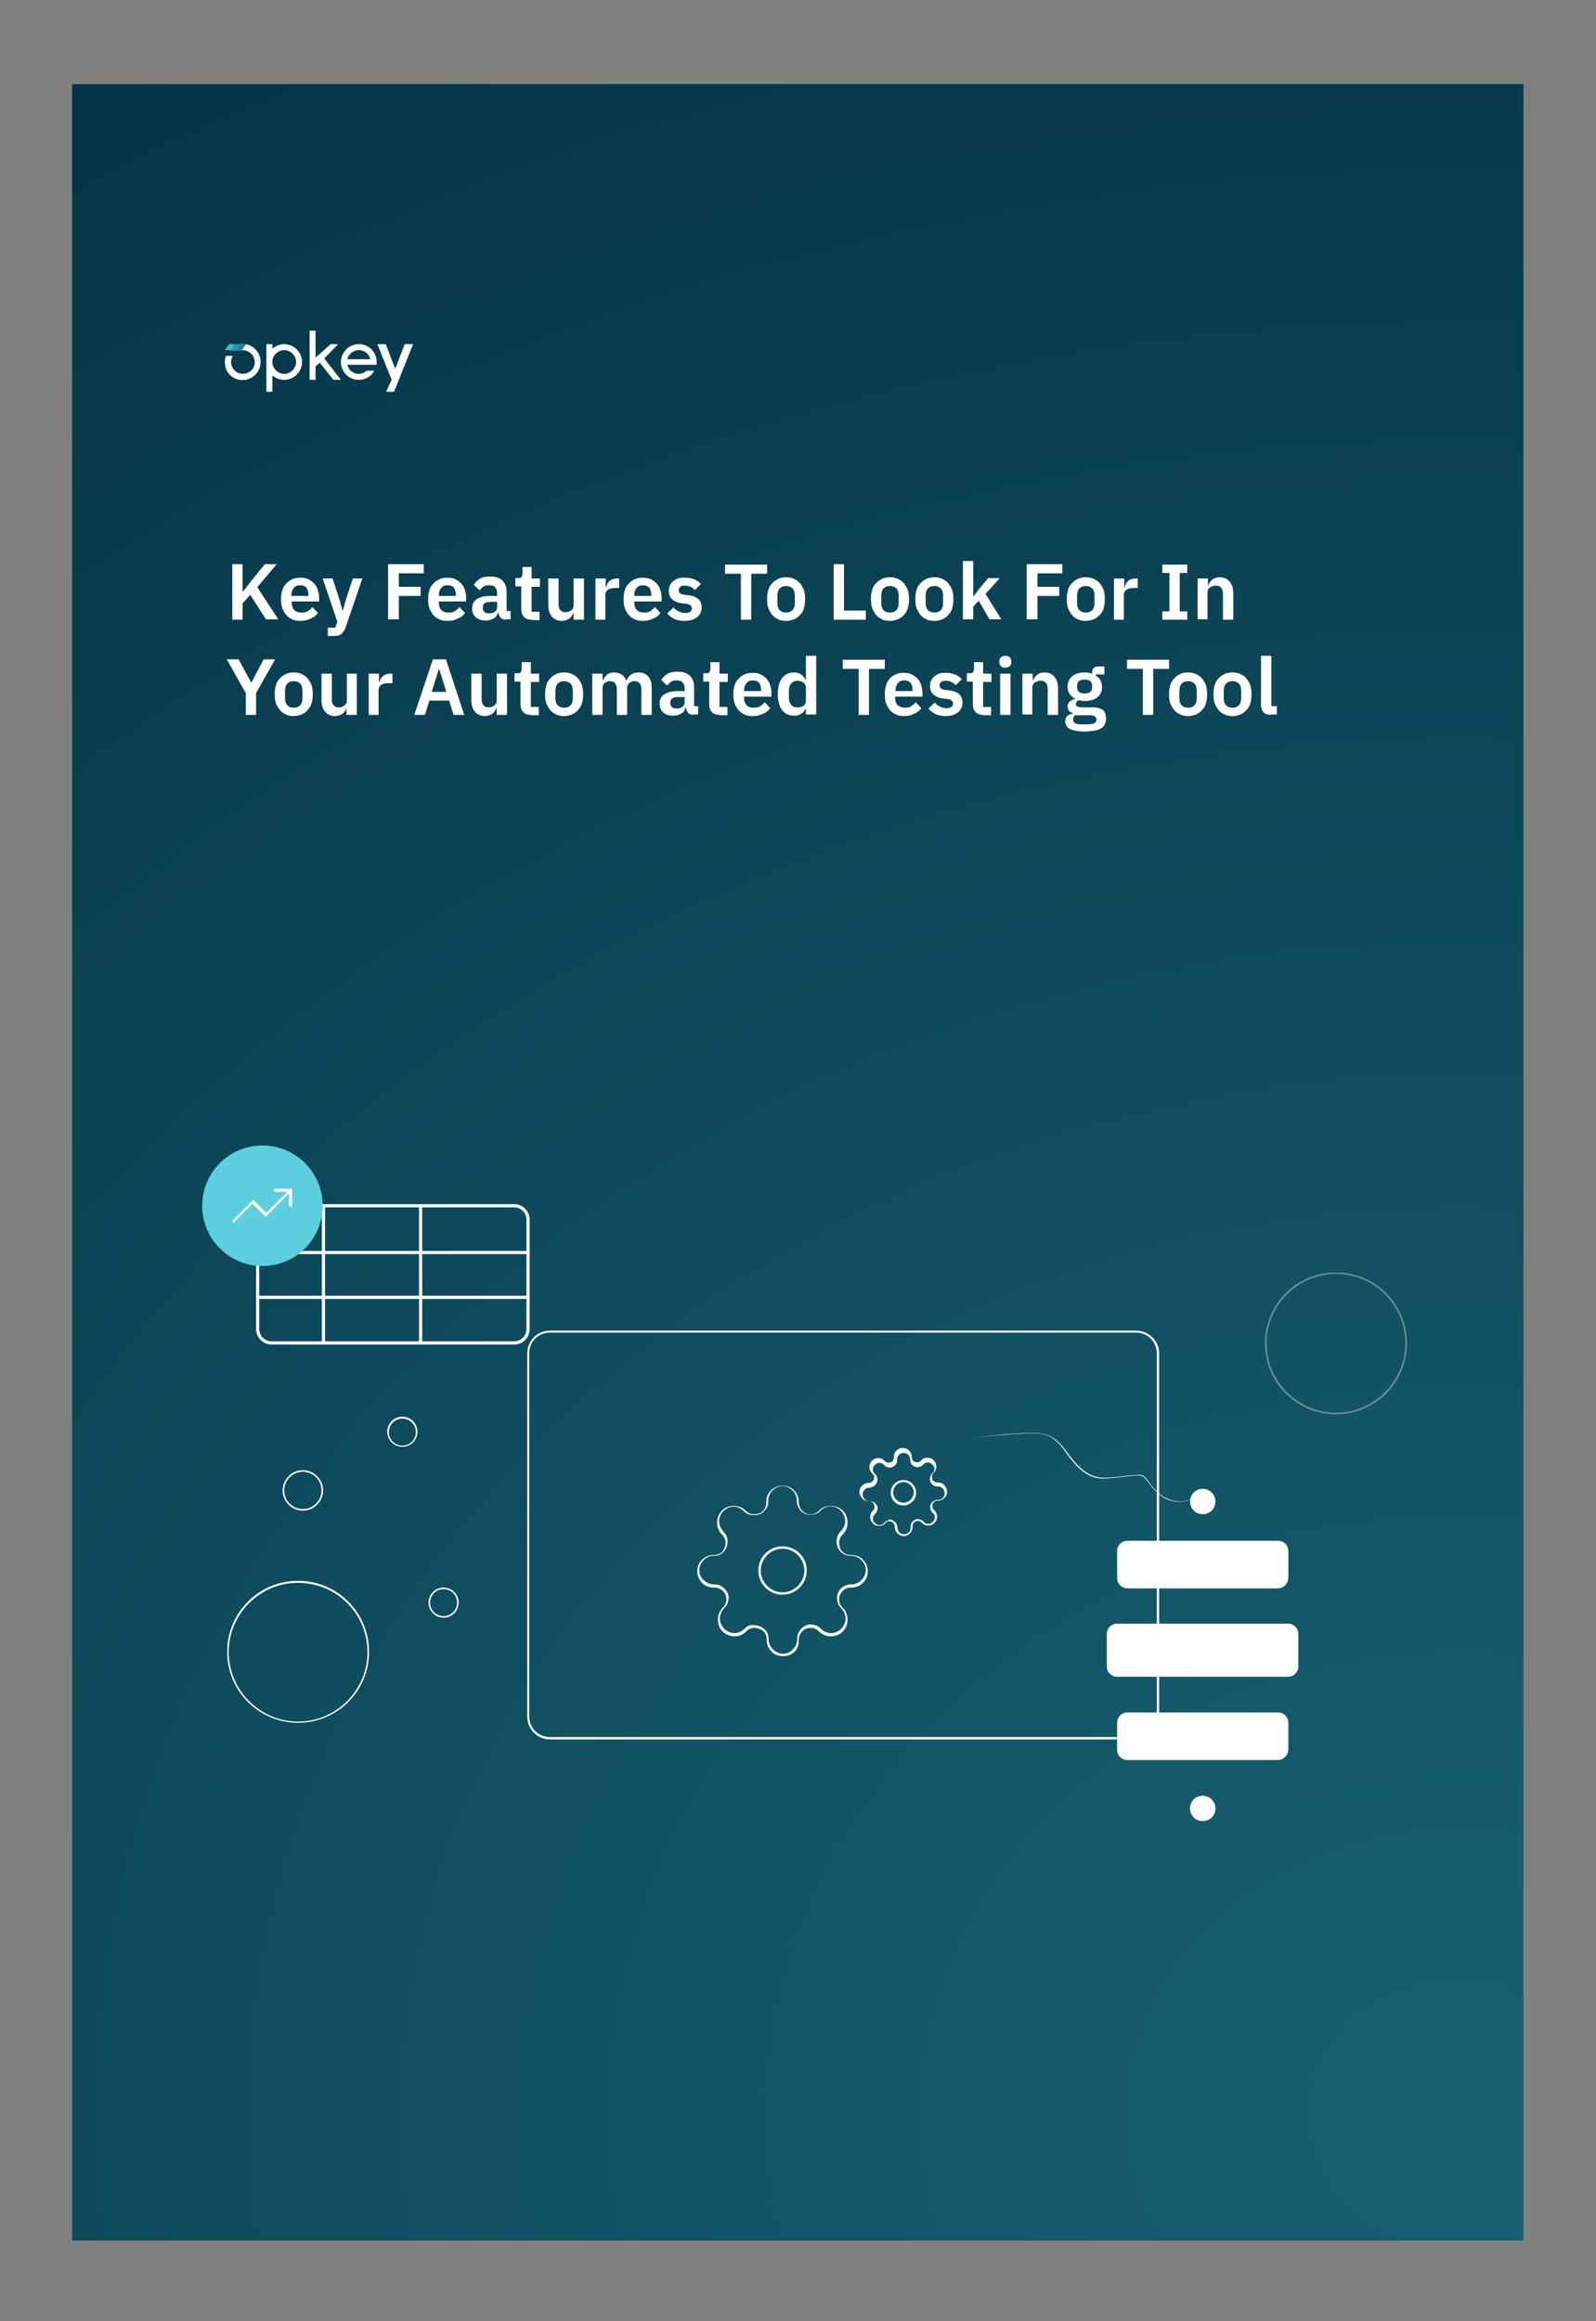 <?xml version="1.0" encoding="utf-8"?>
<!-- Generator: Adobe Illustrator 25.4.1, SVG Export Plug-In . SVG Version: 6.00 Build 0)  -->
<svg version="1.1" id="Layer_1" xmlns="http://www.w3.org/2000/svg" xmlns:xlink="http://www.w3.org/1999/xlink" x="0px" y="0px"
	 viewBox="0 0 402.6 585.4" style="enable-background:new 0 0 402.6 585.4;" xml:space="preserve">
<rect x="0" y="0" width="402.6" height="585.4" fill="#808080" stroke="none"/>
<style type="text/css">
	.st0{clip-path:url(#SVGID_00000102539818416486595500000001332835389943594399_);}
	.st1{fill:url(#SVGID_00000067927973378821872520000010691486716654658458_);}
	.st2{clip-path:url(#SVGID_00000049910627557530093340000004176839758152938901_);}
	.st3{fill-rule:evenodd;clip-rule:evenodd;fill:#FFFFFF;}
	.st4{fill:#FFFFFF;}
	.st5{clip-path:url(#SVGID_00000122684474514598649560000006692843284201622400_);fill:#1C7C90;}
	.st6{fill:#1C7C90;}
	.st7{fill:#2999B3;}
	.st8{fill:#44BAD4;}
	.st9{clip-path:url(#SVGID_00000167383413971180951350000014650802298342484115_);fill:none;}
	.st10{fill:#5DCEDE;}
	.st11{opacity:0.36;}
	.st12{clip-path:url(#SVGID_00000128444457866504831150000001491060826255665823_);}
</style>
<g>
	<g>
		<defs>
			<rect id="SVGID_1_" x="18.2" y="20.2" width="366.1" height="544.9"/>
		</defs>
		<clipPath id="SVGID_00000100359715659750502270000006117474086246364605_">
			<use xlink:href="#SVGID_1_"  style="overflow:visible;"/>
		</clipPath>
		<g style="clip-path:url(#SVGID_00000100359715659750502270000006117474086246364605_);">
			<g>
				
					<radialGradient id="SVGID_00000021109009991678709080000002332679201876268189_" cx="-359.356" cy="956.515" r="705.601" gradientTransform="matrix(0 0.857 1 0 -587.94 841.328)" gradientUnits="userSpaceOnUse">
					<stop  offset="0" style="stop-color:#176172"/>
					<stop  offset="0.998" style="stop-color:#053345"/>
				</radialGradient>
				<path style="fill:url(#SVGID_00000021109009991678709080000002332679201876268189_);" d="M13.6,565.2v-544h373.6
					c1,0,1.8,0.8,1.8,1.8v540.4c0,1-0.8,1.8-1.8,1.8H13.6z"/>
			</g>
		</g>
	</g>
	<g>
		<defs>
			<rect id="SVGID_00000093891895398749044780000013272010990498257584_" x="18.2" y="20.2" width="366.1" height="544.9"/>
		</defs>
		<clipPath id="SVGID_00000146497542934862071690000018427800921471942335_">
			<use xlink:href="#SVGID_00000093891895398749044780000013272010990498257584_"  style="overflow:visible;"/>
		</clipPath>
	</g>
	<g>
		<defs>
			<rect id="SVGID_00000052795251099525166180000002020023587896825234_" x="18.2" y="20.2" width="366.1" height="544.9"/>
		</defs>
		<clipPath id="SVGID_00000137835670141426889990000012533723256251583156_">
			<use xlink:href="#SVGID_00000052795251099525166180000002020023587896825234_"  style="overflow:visible;"/>
		</clipPath>
		<g style="clip-path:url(#SVGID_00000137835670141426889990000012533723256251583156_);">
			<path class="st3" d="M60.6,95.8c2.9,0.4,5.4-2.1,5.1-5.1c-0.3-2-1.9-3.7-4-3.9c-1.5-0.2-2.9,0.4-3.8,1.5h3.3c1.6,0,3,1.2,3.1,2.9
				c0.1,1.8-1.5,3.3-3.4,3.1c-1.3-0.2-2.4-1.2-2.6-2.5c-0.1-0.7,0-1.4,0.4-2H57c-0.2,0.6-0.3,1.3-0.2,2
				C56.9,93.9,58.5,95.5,60.6,95.8z"/>
			<path class="st4" d="M67.2,98.8h1.5v-4.1c1,0.8,2,1.1,3,1.1c2.6,0,4.5-2.2,4.5-4.5s-1.9-4.5-4.5-4.5c-1.3,0-2.3,0.6-3,1.1v-1.1
				h-1.5V98.8L67.2,98.8z M71.7,94.3c-1.5,0-3-1.3-3-3s1.5-3,3-3s3,1.3,3,3S73.2,94.3,71.7,94.3z"/>
			<path class="st4" d="M84.1,95.8H86l-4.2-5.4l3.5-3.6h-1.9l-3.8,3.4v-6.8h-1.5v12.4h1.5v-3.4l1.1-0.9L84.1,95.8z"/>
			<path class="st4" d="M95,90.9c-0.2-2.2-2-4.1-4.5-4.1c-2.6,0-4.5,2.2-4.5,4.5c0,2.4,1.9,4.5,4.5,4.5c1.7,0,3.2-0.9,3.9-2.3h-1.9
				c-0.5,0.4-1.1,0.8-2,0.8c-1.5,0-2.6-1.1-2.9-2.3H95C95,91.9,95,91.4,95,90.9z M87.6,90.6c0.3-1.3,1.6-2.3,2.9-2.3
				c1.4,0,2.6,0.9,2.9,2.3H87.6z"/>
			<path class="st4" d="M104.2,86.8h-2.1l0,0L99.7,93l-2.4-6.2h-2.1l3.6,9l-1.4,3h2L104.2,86.8"/>
			<g>
				<g>
					<g>
						<path id="SVGID_00000123440312468273532710000017544369003836091544_" class="st4" d="M60.6,95.8c2.9,0.4,5.4-2.1,5.1-5.1
							c-0.3-2-1.9-3.7-4-3.9c-1.5-0.2-2.9,0.4-3.8,1.5h3.3c1.6,0,3,1.2,3.1,2.9c0.1,1.8-1.5,3.3-3.4,3.1c-1.3-0.2-2.4-1.2-2.6-2.5
							c-0.1-0.7,0-1.4,0.4-2H57c-0.2,0.6-0.3,1.3-0.2,2C56.9,93.9,58.5,95.5,60.6,95.8z"/>
					</g>
					<g>
						<defs>
							<path id="SVGID_00000149347597069716487870000004854886368650518205_" d="M60.6,95.8c2.9,0.4,5.4-2.1,5.1-5.1
								c-0.3-2-1.9-3.7-4-3.9c-1.5-0.2-2.9,0.4-3.8,1.5h3.3c1.6,0,3,1.2,3.1,2.9c0.1,1.8-1.5,3.3-3.4,3.1c-1.3-0.2-2.4-1.2-2.6-2.5
								c-0.1-0.7,0-1.4,0.4-2H57c-0.2,0.6-0.3,1.3-0.2,2C56.9,93.9,58.5,95.5,60.6,95.8z"/>
						</defs>
						<clipPath id="SVGID_00000131355871481371662290000017433337443671231369_">
							<use xlink:href="#SVGID_00000149347597069716487870000004854886368650518205_"  style="overflow:visible;"/>
						</clipPath>
						<path style="clip-path:url(#SVGID_00000131355871481371662290000017433337443671231369_);fill:#1C7C90;" d="M60.6,86.8h1.5
							L61,88.3h-1.5L60.6,86.8z"/>
					</g>
				</g>
			</g>
			<path class="st6" d="M59.5,86.8H61l-1.1,1.5h-1.5L59.5,86.8z"/>
			<path class="st7" d="M59.2,86.8h1.5l-1.1,1.5H58L59.2,86.8z"/>
			<path class="st8" d="M57.8,86.8h1.4l-1.1,1.5h-1.4L57.8,86.8z"/>
		</g>
	</g>
	<g>
		<defs>
			<rect id="SVGID_00000057850159222075757180000006022138741728522122_" x="18.2" y="20.2" width="366.1" height="544.9"/>
		</defs>
		<clipPath id="SVGID_00000065762126938240544110000014768888340788809643_">
			<use xlink:href="#SVGID_00000057850159222075757180000006022138741728522122_"  style="overflow:visible;"/>
		</clipPath>
		
			<rect x="18" y="21.2" style="clip-path:url(#SVGID_00000065762126938240544110000014768888340788809643_);fill:none;" width="365.7" height="544"/>
	</g>
</g>
<g>
	<path class="st4" d="M63.1,150l-1.9,2.2v4.1h-2.6v-14h2.6v6.9h0.1l2-2.6l3.5-4.3h3l-4.9,5.8l5.3,8.1h-3.1L63.1,150z"/>
	<path class="st4" d="M75.8,156.6c-0.8,0-1.5-0.1-2.1-0.4c-0.6-0.3-1.1-0.6-1.5-1.1c-0.4-0.5-0.7-1-1-1.7c-0.2-0.7-0.3-1.4-0.3-2.3
		c0-0.8,0.1-1.6,0.3-2.2c0.2-0.7,0.5-1.2,1-1.7c0.4-0.5,0.9-0.8,1.5-1.1c0.6-0.3,1.3-0.4,2-0.4c0.8,0,1.5,0.1,2.1,0.4
		c0.6,0.3,1.1,0.7,1.5,1.1c0.4,0.5,0.7,1,0.9,1.7c0.2,0.6,0.3,1.3,0.3,2v0.8h-6.9v0.3c0,0.8,0.2,1.4,0.6,1.8
		c0.4,0.5,1.1,0.7,1.9,0.7c0.6,0,1.2-0.1,1.6-0.4s0.8-0.6,1.1-1l1.4,1.5c-0.4,0.6-1,1.1-1.8,1.4C77.6,156.4,76.7,156.6,75.8,156.6z
		 M75.7,147.6c-0.7,0-1.2,0.2-1.6,0.7c-0.4,0.5-0.6,1-0.6,1.8v0.2h4.3V150c0-0.7-0.2-1.3-0.5-1.8C76.9,147.8,76.4,147.6,75.7,147.6z
		"/>
	<path class="st4" d="M89,145.9h2.4l-4.2,12.3c-0.1,0.4-0.3,0.7-0.5,1c-0.2,0.3-0.4,0.5-0.6,0.7c-0.2,0.2-0.5,0.3-0.8,0.4
		c-0.3,0.1-0.7,0.1-1.1,0.1h-1.5v-2.1h1.9l0.5-1.5l-3.7-10.9h2.5l1.8,5.5l0.7,2.6h0.1l0.7-2.6L89,145.9z"/>
	<path class="st4" d="M97.9,156.3v-14h9v2.3h-6.3v3.4h5.5v2.3h-5.5v5.9H97.9z"/>
	<path class="st4" d="M112.9,156.6c-0.8,0-1.5-0.1-2.1-0.4c-0.6-0.3-1.1-0.6-1.5-1.1c-0.4-0.5-0.7-1-1-1.7c-0.2-0.7-0.3-1.4-0.3-2.3
		c0-0.8,0.1-1.6,0.3-2.2c0.2-0.7,0.5-1.2,1-1.7c0.4-0.5,0.9-0.8,1.5-1.1c0.6-0.3,1.3-0.4,2-0.4c0.8,0,1.5,0.1,2.1,0.4
		c0.6,0.3,1.1,0.7,1.5,1.1c0.4,0.5,0.7,1,0.9,1.7c0.2,0.6,0.3,1.3,0.3,2v0.8h-6.9v0.3c0,0.8,0.2,1.4,0.6,1.8
		c0.4,0.5,1.1,0.7,1.9,0.7c0.6,0,1.2-0.1,1.6-0.4s0.8-0.6,1.1-1l1.4,1.5c-0.4,0.6-1,1.1-1.8,1.4
		C114.8,156.4,113.9,156.6,112.9,156.6z M112.9,147.6c-0.7,0-1.2,0.2-1.6,0.7c-0.4,0.5-0.6,1-0.6,1.8v0.2h4.3V150
		c0-0.7-0.2-1.3-0.5-1.8C114.1,147.8,113.6,147.6,112.9,147.6z"/>
	<path class="st4" d="M127.6,156.3c-0.6,0-1-0.2-1.3-0.5c-0.3-0.3-0.5-0.8-0.6-1.3h-0.1c-0.2,0.7-0.5,1.2-1.1,1.5
		c-0.5,0.3-1.2,0.5-2,0.5c-1.1,0-1.9-0.3-2.5-0.8c-0.6-0.6-0.9-1.3-0.9-2.2c0-1.1,0.4-1.9,1.2-2.4s1.9-0.8,3.3-0.8h1.8v-0.8
		c0-0.6-0.2-1-0.5-1.4c-0.3-0.3-0.8-0.5-1.5-0.5c-0.6,0-1.1,0.1-1.5,0.4c-0.4,0.3-0.7,0.6-0.9,0.9l-1.5-1.4c0.4-0.6,0.9-1.1,1.5-1.5
		c0.6-0.4,1.5-0.6,2.5-0.6c1.4,0,2.5,0.3,3.2,1s1.1,1.6,1.1,2.8v4.9h1v2.1H127.6z M123.3,154.7c0.6,0,1.1-0.1,1.5-0.4
		s0.6-0.6,0.6-1.1v-1.4h-1.6c-1.3,0-2,0.4-2,1.3v0.3c0,0.4,0.1,0.7,0.4,0.9C122.4,154.6,122.8,154.7,123.3,154.7z"/>
	<path class="st4" d="M134.2,156.3c-0.9,0-1.6-0.2-2-0.7c-0.5-0.5-0.7-1.1-0.7-2v-5.7H130v-2.1h0.8c0.4,0,0.7-0.1,0.8-0.3
		c0.1-0.2,0.2-0.5,0.2-0.8V143h2.3v2.9h2.1v2.1h-2.1v6.3h2v2.1H134.2z"/>
	<path class="st4" d="M144.7,154.6h-0.1c-0.1,0.3-0.2,0.5-0.4,0.8c-0.2,0.2-0.3,0.4-0.6,0.6s-0.5,0.3-0.8,0.4
		c-0.3,0.1-0.7,0.2-1.1,0.2c-1.1,0-1.9-0.4-2.5-1.1c-0.6-0.7-0.9-1.7-0.9-3v-6.6h2.6v6.3c0,0.7,0.1,1.3,0.4,1.6
		c0.3,0.4,0.7,0.6,1.3,0.6c0.3,0,0.5,0,0.8-0.1c0.2-0.1,0.5-0.2,0.6-0.3c0.2-0.1,0.3-0.3,0.5-0.5c0.1-0.2,0.2-0.4,0.2-0.7v-6.9h2.6
		v10.4h-2.6V154.6z"/>
	<path class="st4" d="M150.2,156.3v-10.4h2.6v2.2h0.1c0.1-0.3,0.2-0.6,0.3-0.8c0.1-0.3,0.3-0.5,0.5-0.7c0.2-0.2,0.5-0.4,0.8-0.5
		c0.3-0.1,0.7-0.2,1.1-0.2h0.6v2.4h-0.8c-0.9,0-1.5,0.1-2,0.4c-0.4,0.3-0.7,0.7-0.7,1.2v6.4H150.2z"/>
	<path class="st4" d="M162.2,156.6c-0.8,0-1.5-0.1-2.1-0.4c-0.6-0.3-1.1-0.6-1.5-1.1c-0.4-0.5-0.7-1-1-1.7c-0.2-0.7-0.3-1.4-0.3-2.3
		c0-0.8,0.1-1.6,0.3-2.2c0.2-0.7,0.5-1.2,1-1.7c0.4-0.5,0.9-0.8,1.5-1.1c0.6-0.3,1.3-0.4,2-0.4c0.8,0,1.5,0.1,2.1,0.4
		c0.6,0.3,1.1,0.7,1.5,1.1c0.4,0.5,0.7,1,0.9,1.7c0.2,0.6,0.3,1.3,0.3,2v0.8h-6.9v0.3c0,0.8,0.2,1.4,0.6,1.8
		c0.4,0.5,1.1,0.7,1.9,0.7c0.6,0,1.2-0.1,1.6-0.4s0.8-0.6,1.1-1l1.4,1.5c-0.4,0.6-1,1.1-1.8,1.4C164,156.4,163.2,156.6,162.2,156.6z
		 M162.2,147.6c-0.7,0-1.2,0.2-1.6,0.7c-0.4,0.5-0.6,1-0.6,1.8v0.2h4.3V150c0-0.7-0.2-1.3-0.5-1.8
		C163.3,147.8,162.8,147.6,162.2,147.6z"/>
	<path class="st4" d="M172.6,156.6c-1,0-1.8-0.2-2.5-0.5c-0.7-0.3-1.3-0.8-1.8-1.4l1.6-1.5c0.4,0.4,0.8,0.8,1.3,1
		c0.5,0.3,1,0.4,1.6,0.4c0.6,0,1.1-0.1,1.3-0.3c0.3-0.2,0.4-0.5,0.4-0.9c0-0.3-0.1-0.5-0.3-0.7c-0.2-0.2-0.5-0.3-1-0.4l-1-0.1
		c-1.1-0.1-2-0.5-2.6-1c-0.6-0.5-0.9-1.2-0.9-2.2c0-0.5,0.1-1,0.3-1.4c0.2-0.4,0.5-0.8,0.8-1c0.3-0.3,0.8-0.5,1.2-0.7
		c0.5-0.2,1-0.2,1.6-0.2c0.5,0,1,0,1.4,0.1c0.4,0.1,0.8,0.2,1.1,0.3c0.3,0.1,0.6,0.3,0.9,0.5c0.3,0.2,0.5,0.4,0.8,0.7l-1.5,1.5
		c-0.3-0.3-0.7-0.6-1.1-0.8s-0.9-0.3-1.4-0.3c-0.6,0-1,0.1-1.2,0.3c-0.2,0.2-0.4,0.5-0.4,0.8c0,0.3,0.1,0.6,0.3,0.8
		c0.2,0.2,0.6,0.3,1,0.4l1.1,0.1c2.3,0.3,3.4,1.3,3.4,3.1c0,0.5-0.1,1-0.3,1.4c-0.2,0.4-0.5,0.8-0.9,1.1c-0.4,0.3-0.8,0.5-1.4,0.7
		C173.8,156.5,173.2,156.6,172.6,156.6z"/>
	<path class="st4" d="M189.5,144.7v11.6h-2.6v-11.6h-4v-2.3h10.6v2.3H189.5z"/>
	<path class="st4" d="M198.3,156.6c-0.7,0-1.4-0.1-2-0.4c-0.6-0.3-1.1-0.6-1.5-1.1c-0.4-0.5-0.7-1.1-1-1.7c-0.2-0.7-0.3-1.4-0.3-2.3
		c0-0.8,0.1-1.6,0.3-2.3c0.2-0.7,0.5-1.2,1-1.7c0.4-0.5,0.9-0.8,1.5-1.1s1.3-0.4,2-0.4c0.7,0,1.4,0.1,2,0.4s1.1,0.6,1.5,1.1
		c0.4,0.5,0.7,1,1,1.7c0.2,0.7,0.3,1.4,0.3,2.3c0,0.8-0.1,1.6-0.3,2.3c-0.2,0.7-0.5,1.2-1,1.7c-0.4,0.5-0.9,0.8-1.5,1.1
		C199.7,156.4,199,156.6,198.3,156.6z M198.3,154.5c0.7,0,1.2-0.2,1.6-0.6c0.4-0.4,0.6-1,0.6-1.8v-1.9c0-0.8-0.2-1.4-0.6-1.8
		c-0.4-0.4-0.9-0.6-1.6-0.6c-0.7,0-1.2,0.2-1.6,0.6c-0.4,0.4-0.6,1-0.6,1.8v1.9c0,0.8,0.2,1.4,0.6,1.8
		C197.1,154.3,197.6,154.5,198.3,154.5z"/>
	<path class="st4" d="M210.3,156.3v-14h2.6V154h5.5v2.3H210.3z"/>
	<path class="st4" d="M224.5,156.6c-0.7,0-1.4-0.1-2-0.4c-0.6-0.3-1.1-0.6-1.5-1.1c-0.4-0.5-0.7-1.1-1-1.7c-0.2-0.7-0.3-1.4-0.3-2.3
		c0-0.8,0.1-1.6,0.3-2.3c0.2-0.7,0.5-1.2,1-1.7c0.4-0.5,0.9-0.8,1.5-1.1c0.6-0.3,1.3-0.4,2-0.4c0.7,0,1.4,0.1,2,0.4
		c0.6,0.3,1.1,0.6,1.5,1.1c0.4,0.5,0.7,1,1,1.7c0.2,0.7,0.3,1.4,0.3,2.3c0,0.8-0.1,1.6-0.3,2.3c-0.2,0.7-0.5,1.2-1,1.7
		c-0.4,0.5-0.9,0.8-1.5,1.1C225.9,156.4,225.2,156.6,224.5,156.6z M224.5,154.5c0.7,0,1.2-0.2,1.6-0.6c0.4-0.4,0.6-1,0.6-1.8v-1.9
		c0-0.8-0.2-1.4-0.6-1.8c-0.4-0.4-0.9-0.6-1.6-0.6c-0.7,0-1.2,0.2-1.6,0.6c-0.4,0.4-0.6,1-0.6,1.8v1.9c0,0.8,0.2,1.4,0.6,1.8
		C223.3,154.3,223.8,154.5,224.5,154.5z"/>
	<path class="st4" d="M235.7,156.6c-0.7,0-1.4-0.1-2-0.4c-0.6-0.3-1.1-0.6-1.5-1.1c-0.4-0.5-0.7-1.1-1-1.7c-0.2-0.7-0.3-1.4-0.3-2.3
		c0-0.8,0.1-1.6,0.3-2.3c0.2-0.7,0.5-1.2,1-1.7c0.4-0.5,0.9-0.8,1.5-1.1c0.6-0.3,1.3-0.4,2-0.4c0.7,0,1.4,0.1,2,0.4
		c0.6,0.3,1.1,0.6,1.5,1.1c0.4,0.5,0.7,1,1,1.7c0.2,0.7,0.3,1.4,0.3,2.3c0,0.8-0.1,1.6-0.3,2.3c-0.2,0.7-0.5,1.2-1,1.7
		c-0.4,0.5-0.9,0.8-1.5,1.1C237.2,156.4,236.5,156.6,235.7,156.6z M235.7,154.5c0.7,0,1.2-0.2,1.6-0.6c0.4-0.4,0.6-1,0.6-1.8v-1.9
		c0-0.8-0.2-1.4-0.6-1.8c-0.4-0.4-0.9-0.6-1.6-0.6c-0.7,0-1.2,0.2-1.6,0.6c-0.4,0.4-0.6,1-0.6,1.8v1.9c0,0.8,0.2,1.4,0.6,1.8
		C234.5,154.3,235.1,154.5,235.7,154.5z"/>
	<path class="st4" d="M242.9,141.5h2.6v8.9h0.1l1.4-1.9l2.3-2.7h2.9l-3.6,4l4,6.4h-3l-2.7-4.7l-1.4,1.5v3.2h-2.6V141.5z"/>
	<path class="st4" d="M259,156.3v-14h9v2.3h-6.3v3.4h5.5v2.3h-5.5v5.9H259z"/>
	<path class="st4" d="M273.9,156.6c-0.7,0-1.4-0.1-2-0.4c-0.6-0.3-1.1-0.6-1.5-1.1c-0.4-0.5-0.7-1.1-1-1.7c-0.2-0.7-0.3-1.4-0.3-2.3
		c0-0.8,0.1-1.6,0.3-2.3c0.2-0.7,0.5-1.2,1-1.7c0.4-0.5,0.9-0.8,1.5-1.1c0.6-0.3,1.3-0.4,2-0.4c0.7,0,1.4,0.1,2,0.4
		c0.6,0.3,1.1,0.6,1.5,1.1c0.4,0.5,0.7,1,1,1.7c0.2,0.7,0.3,1.4,0.3,2.3c0,0.8-0.1,1.6-0.3,2.3c-0.2,0.7-0.5,1.2-1,1.7
		c-0.4,0.5-0.9,0.8-1.5,1.1C275.3,156.4,274.6,156.6,273.9,156.6z M273.9,154.5c0.7,0,1.2-0.2,1.6-0.6c0.4-0.4,0.6-1,0.6-1.8v-1.9
		c0-0.8-0.2-1.4-0.6-1.8c-0.4-0.4-0.9-0.6-1.6-0.6c-0.7,0-1.2,0.2-1.6,0.6c-0.4,0.4-0.6,1-0.6,1.8v1.9c0,0.8,0.2,1.4,0.6,1.8
		C272.7,154.3,273.2,154.5,273.9,154.5z"/>
	<path class="st4" d="M281,156.3v-10.4h2.6v2.2h0.1c0.1-0.3,0.2-0.6,0.3-0.8c0.1-0.3,0.3-0.5,0.5-0.7c0.2-0.2,0.5-0.4,0.8-0.5
		c0.3-0.1,0.7-0.2,1.1-0.2h0.6v2.4h-0.8c-0.9,0-1.5,0.1-2,0.4c-0.4,0.3-0.7,0.7-0.7,1.2v6.4H281z"/>
	<path class="st4" d="M293.2,156.3v-2.1h1.8v-9.7h-1.8v-2.1h6.3v2.1h-1.9v9.7h1.9v2.1H293.2z"/>
	<path class="st4" d="M302.1,156.3v-10.4h2.6v1.7h0.1c0.2-0.6,0.6-1,1-1.4c0.5-0.4,1.1-0.6,1.9-0.6c1.1,0,1.9,0.4,2.5,1.1
		c0.6,0.7,0.9,1.7,0.9,3v6.6h-2.6V150c0-0.7-0.1-1.3-0.4-1.7c-0.3-0.4-0.7-0.6-1.3-0.6c-0.3,0-0.5,0-0.8,0.1
		c-0.2,0.1-0.5,0.2-0.7,0.3c-0.2,0.1-0.4,0.3-0.5,0.5s-0.2,0.4-0.2,0.7v6.9H302.1z"/>
	<path class="st4" d="M62,180.3v-5.5l-4.8-8.5h3l3.2,5.9h0l3.1-5.9h2.9l-4.8,8.5v5.5H62z"/>
	<path class="st4" d="M74.1,180.6c-0.7,0-1.4-0.1-2-0.4c-0.6-0.3-1.1-0.6-1.5-1.1c-0.4-0.5-0.7-1.1-1-1.7c-0.2-0.7-0.3-1.4-0.3-2.3
		c0-0.8,0.1-1.6,0.3-2.3c0.2-0.7,0.5-1.2,1-1.7c0.4-0.5,0.9-0.8,1.5-1.1s1.3-0.4,2-0.4c0.7,0,1.4,0.1,2,0.4s1.1,0.6,1.5,1.1
		c0.4,0.5,0.7,1,1,1.7c0.2,0.7,0.3,1.4,0.3,2.3c0,0.8-0.1,1.6-0.3,2.3c-0.2,0.7-0.6,1.2-1,1.7c-0.4,0.5-0.9,0.8-1.5,1.1
		C75.5,180.4,74.9,180.6,74.1,180.6z M74.1,178.5c0.7,0,1.2-0.2,1.6-0.6c0.4-0.4,0.6-1,0.6-1.8v-1.9c0-0.8-0.2-1.4-0.6-1.8
		c-0.4-0.4-0.9-0.6-1.6-0.6c-0.7,0-1.2,0.2-1.6,0.6c-0.4,0.4-0.6,1-0.6,1.8v1.9c0,0.8,0.2,1.4,0.6,1.8
		C72.9,178.3,73.5,178.5,74.1,178.5z"/>
	<path class="st4" d="M87.5,178.6h-0.1c-0.1,0.3-0.2,0.5-0.4,0.8c-0.2,0.2-0.3,0.4-0.6,0.6s-0.5,0.3-0.8,0.4
		c-0.3,0.1-0.7,0.2-1.1,0.2c-1.1,0-1.9-0.4-2.5-1.1c-0.6-0.7-0.9-1.7-0.9-3v-6.6h2.6v6.3c0,0.7,0.1,1.3,0.4,1.6
		c0.3,0.4,0.7,0.6,1.3,0.6c0.3,0,0.5,0,0.8-0.1c0.2-0.1,0.5-0.2,0.6-0.3c0.2-0.1,0.3-0.3,0.5-0.5c0.1-0.2,0.2-0.4,0.2-0.7v-6.9H90
		v10.4h-2.6V178.6z"/>
	<path class="st4" d="M93,180.3v-10.4h2.6v2.2h0.1c0.1-0.3,0.2-0.6,0.3-0.8c0.1-0.3,0.3-0.5,0.5-0.7c0.2-0.2,0.5-0.4,0.8-0.5
		c0.3-0.1,0.7-0.2,1.1-0.2H99v2.4h-0.8c-0.9,0-1.5,0.1-2,0.4c-0.4,0.3-0.7,0.7-0.7,1.2v6.4H93z"/>
	<path class="st4" d="M114.4,180.3l-1.1-3.6h-5l-1.1,3.6h-2.7l4.7-14h3.3l4.6,14H114.4z M110.8,168.8h-0.1l-1.8,5.7h3.7L110.8,168.8
		z"/>
	<path class="st4" d="M125.3,178.6h-0.1c-0.1,0.3-0.2,0.5-0.4,0.8c-0.2,0.2-0.3,0.4-0.6,0.6s-0.5,0.3-0.8,0.4
		c-0.3,0.1-0.7,0.2-1.1,0.2c-1.1,0-1.9-0.4-2.5-1.1c-0.6-0.7-0.9-1.7-0.9-3v-6.6h2.6v6.3c0,0.7,0.1,1.3,0.4,1.6
		c0.3,0.4,0.7,0.6,1.3,0.6c0.3,0,0.5,0,0.8-0.1c0.2-0.1,0.5-0.2,0.6-0.3c0.2-0.1,0.3-0.3,0.5-0.5c0.1-0.2,0.2-0.4,0.2-0.7v-6.9h2.6
		v10.4h-2.6V178.6z"/>
	<path class="st4" d="M134,180.3c-0.9,0-1.6-0.2-2-0.7c-0.5-0.5-0.7-1.1-0.7-2v-5.7h-1.5v-2.1h0.8c0.4,0,0.7-0.1,0.8-0.3
		c0.1-0.2,0.2-0.5,0.2-0.8V167h2.3v2.9h2.1v2.1h-2.1v6.3h2v2.1H134z"/>
	<path class="st4" d="M142.3,180.6c-0.7,0-1.4-0.1-2-0.4c-0.6-0.3-1.1-0.6-1.5-1.1c-0.4-0.5-0.7-1.1-1-1.7c-0.2-0.7-0.3-1.4-0.3-2.3
		c0-0.8,0.1-1.6,0.3-2.3c0.2-0.7,0.5-1.2,1-1.7c0.4-0.5,0.9-0.8,1.5-1.1s1.3-0.4,2-0.4c0.7,0,1.4,0.1,2,0.4s1.1,0.6,1.5,1.1
		c0.4,0.5,0.7,1,1,1.7c0.2,0.7,0.3,1.4,0.3,2.3c0,0.8-0.1,1.6-0.3,2.3c-0.2,0.7-0.6,1.2-1,1.7c-0.4,0.5-0.9,0.8-1.5,1.1
		C143.7,180.4,143.1,180.6,142.3,180.6z M142.3,178.5c0.7,0,1.2-0.2,1.6-0.6c0.4-0.4,0.6-1,0.6-1.8v-1.9c0-0.8-0.2-1.4-0.6-1.8
		c-0.4-0.4-0.9-0.6-1.6-0.6c-0.7,0-1.2,0.2-1.6,0.6c-0.4,0.4-0.6,1-0.6,1.8v1.9c0,0.8,0.2,1.4,0.6,1.8
		C141.1,178.3,141.7,178.5,142.3,178.5z"/>
	<path class="st4" d="M149.4,180.3v-10.4h2.6v1.7h0.1c0.2-0.5,0.5-1,1-1.4c0.4-0.4,1.1-0.6,1.8-0.6c0.7,0,1.3,0.2,1.9,0.5
		c0.5,0.3,0.9,0.9,1.2,1.6h0c0.2-0.6,0.6-1.1,1.1-1.5s1.2-0.6,2.1-0.6c1,0,1.8,0.4,2.4,1.1c0.6,0.7,0.8,1.7,0.8,3v6.6h-2.6V174
		c0-1.5-0.6-2.2-1.7-2.2c-0.3,0-0.5,0-0.7,0.1c-0.2,0.1-0.4,0.2-0.6,0.3s-0.3,0.3-0.4,0.5c-0.1,0.2-0.2,0.4-0.2,0.7v6.9h-2.6V174
		c0-1.5-0.6-2.2-1.7-2.2c-0.2,0-0.5,0-0.7,0.1c-0.2,0.1-0.4,0.2-0.6,0.3c-0.2,0.1-0.3,0.3-0.4,0.5s-0.2,0.4-0.2,0.7v6.9H149.4z"/>
	<path class="st4" d="M174.9,180.3c-0.6,0-1-0.2-1.3-0.5c-0.3-0.3-0.5-0.8-0.6-1.3h-0.1c-0.2,0.7-0.5,1.2-1.1,1.5
		c-0.5,0.3-1.2,0.5-2,0.5c-1.1,0-1.9-0.3-2.5-0.8c-0.6-0.6-0.9-1.3-0.9-2.2c0-1.1,0.4-1.9,1.2-2.4s1.9-0.8,3.3-0.8h1.8v-0.8
		c0-0.6-0.2-1-0.5-1.4c-0.3-0.3-0.8-0.5-1.5-0.5c-0.6,0-1.1,0.1-1.5,0.4c-0.4,0.3-0.7,0.6-0.9,0.9l-1.5-1.4c0.4-0.6,0.9-1.1,1.5-1.5
		c0.6-0.4,1.5-0.6,2.5-0.6c1.4,0,2.5,0.3,3.2,1s1.1,1.6,1.1,2.8v4.9h1v2.1H174.9z M170.6,178.7c0.6,0,1.1-0.1,1.5-0.4
		s0.6-0.6,0.6-1.1v-1.4h-1.6c-1.3,0-2,0.4-2,1.3v0.3c0,0.4,0.1,0.7,0.4,0.9C169.7,178.6,170.1,178.7,170.6,178.7z"/>
	<path class="st4" d="M181.6,180.3c-0.9,0-1.6-0.2-2-0.7c-0.5-0.5-0.7-1.1-0.7-2v-5.7h-1.5v-2.1h0.8c0.4,0,0.7-0.1,0.8-0.3
		c0.1-0.2,0.2-0.5,0.2-0.8V167h2.3v2.9h2.1v2.1h-2.1v6.3h2v2.1H181.6z"/>
	<path class="st4" d="M189.9,180.6c-0.8,0-1.5-0.1-2.1-0.4c-0.6-0.3-1.1-0.6-1.5-1.1c-0.4-0.5-0.7-1-1-1.7c-0.2-0.7-0.3-1.4-0.3-2.3
		c0-0.8,0.1-1.6,0.3-2.2c0.2-0.7,0.5-1.2,1-1.7c0.4-0.5,0.9-0.8,1.5-1.1c0.6-0.3,1.3-0.4,2-0.4c0.8,0,1.5,0.1,2.1,0.4
		c0.6,0.3,1.1,0.7,1.5,1.1c0.4,0.5,0.7,1,0.9,1.7c0.2,0.6,0.3,1.3,0.3,2v0.8h-6.9v0.3c0,0.8,0.2,1.4,0.6,1.8
		c0.4,0.5,1.1,0.7,1.9,0.7c0.6,0,1.2-0.1,1.6-0.4s0.8-0.6,1.1-1l1.4,1.5c-0.4,0.6-1,1.1-1.8,1.4
		C191.7,180.4,190.9,180.6,189.9,180.6z M189.9,171.6c-0.7,0-1.2,0.2-1.6,0.7c-0.4,0.5-0.6,1-0.6,1.8v0.2h4.3V174
		c0-0.7-0.2-1.3-0.5-1.8C191.1,171.8,190.5,171.6,189.9,171.6z"/>
	<path class="st4" d="M203.3,178.6L203.3,178.6c-0.3,0.6-0.6,1.1-1.2,1.4c-0.5,0.4-1.1,0.5-1.8,0.5c-1.3,0-2.3-0.5-3-1.4
		c-0.7-0.9-1.1-2.3-1.1-4.1c0-1.7,0.4-3.1,1.1-4c0.7-0.9,1.7-1.4,3-1.4c0.7,0,1.3,0.2,1.8,0.5c0.5,0.4,0.9,0.8,1.1,1.4h0.1v-6.1h2.6
		v14.8h-2.6V178.6z M201.2,178.4c0.6,0,1.1-0.1,1.5-0.4s0.6-0.7,0.6-1.3v-3.3c0-0.5-0.2-0.9-0.6-1.2c-0.4-0.3-0.9-0.5-1.5-0.5
		c-0.7,0-1.2,0.2-1.6,0.7c-0.4,0.4-0.6,1-0.6,1.8v1.8c0,0.7,0.2,1.3,0.6,1.8S200.5,178.4,201.2,178.4z"/>
	<path class="st4" d="M219.2,168.7v11.6h-2.6v-11.6h-4v-2.3h10.6v2.3H219.2z"/>
	<path class="st4" d="M228.1,180.6c-0.8,0-1.5-0.1-2.1-0.4c-0.6-0.3-1.1-0.6-1.5-1.1c-0.4-0.5-0.7-1-1-1.7c-0.2-0.7-0.3-1.4-0.3-2.3
		c0-0.8,0.1-1.6,0.3-2.2c0.2-0.7,0.5-1.2,0.9-1.7s0.9-0.8,1.5-1.1c0.6-0.3,1.3-0.4,2-0.4c0.8,0,1.5,0.1,2.1,0.4
		c0.6,0.3,1.1,0.7,1.5,1.1s0.7,1,0.9,1.7c0.2,0.6,0.3,1.3,0.3,2v0.8h-6.9v0.3c0,0.8,0.2,1.4,0.6,1.8s1.1,0.7,1.9,0.7
		c0.6,0,1.2-0.1,1.6-0.4c0.4-0.3,0.8-0.6,1.1-1l1.4,1.5c-0.4,0.6-1,1.1-1.8,1.4C229.9,180.4,229.1,180.6,228.1,180.6z M228.1,171.6
		c-0.7,0-1.2,0.2-1.6,0.7c-0.4,0.5-0.6,1-0.6,1.8v0.2h4.3V174c0-0.7-0.2-1.3-0.5-1.8C229.2,171.8,228.7,171.6,228.1,171.6z"/>
	<path class="st4" d="M238.5,180.6c-1,0-1.8-0.2-2.5-0.5s-1.3-0.8-1.8-1.4l1.6-1.5c0.4,0.4,0.8,0.8,1.3,1c0.5,0.3,1,0.4,1.6,0.4
		c0.6,0,1.1-0.1,1.3-0.3c0.3-0.2,0.4-0.5,0.4-0.9c0-0.3-0.1-0.5-0.3-0.7s-0.5-0.3-1-0.4l-1-0.1c-1.1-0.1-2-0.5-2.6-1
		c-0.6-0.5-0.9-1.2-0.9-2.2c0-0.5,0.1-1,0.3-1.4s0.5-0.8,0.8-1c0.3-0.3,0.8-0.5,1.2-0.7c0.5-0.2,1-0.2,1.6-0.2c0.5,0,1,0,1.3,0.1
		s0.8,0.2,1.1,0.3c0.3,0.1,0.6,0.3,0.9,0.5c0.3,0.2,0.5,0.4,0.8,0.7l-1.5,1.5c-0.3-0.3-0.7-0.6-1.1-0.8s-0.9-0.3-1.4-0.3
		c-0.6,0-1,0.1-1.2,0.3c-0.2,0.2-0.4,0.5-0.4,0.8c0,0.3,0.1,0.6,0.3,0.8s0.6,0.3,1,0.4l1.1,0.1c2.3,0.3,3.4,1.3,3.4,3.1
		c0,0.5-0.1,1-0.3,1.4c-0.2,0.4-0.5,0.8-0.9,1.1c-0.4,0.3-0.8,0.5-1.3,0.7C239.7,180.5,239.1,180.6,238.5,180.6z"/>
	<path class="st4" d="M248.1,180.3c-0.9,0-1.5-0.2-2-0.7c-0.5-0.5-0.7-1.1-0.7-2v-5.7h-1.5v-2.1h0.8c0.4,0,0.7-0.1,0.8-0.3
		c0.1-0.2,0.2-0.5,0.2-0.8V167h2.3v2.9h2.1v2.1H248v6.3h2v2.1H248.1z"/>
	<path class="st4" d="M253.6,168.4c-0.5,0-0.9-0.1-1.1-0.4c-0.2-0.2-0.4-0.5-0.4-0.9v-0.4c0-0.4,0.1-0.7,0.4-0.9
		c0.2-0.2,0.6-0.4,1.1-0.4c0.5,0,0.9,0.1,1.1,0.4c0.2,0.2,0.4,0.5,0.4,0.9v0.4c0,0.4-0.1,0.7-0.4,0.9
		C254.5,168.2,254.1,168.4,253.6,168.4z M252.3,169.9h2.6v10.4h-2.6V169.9z"/>
	<path class="st4" d="M257.9,180.3v-10.4h2.6v1.7h0.1c0.2-0.6,0.6-1,1-1.4c0.5-0.4,1.1-0.6,1.9-0.6c1.1,0,1.9,0.4,2.5,1.1
		c0.6,0.7,0.9,1.7,0.9,3v6.6h-2.6V174c0-0.7-0.1-1.3-0.4-1.7c-0.3-0.4-0.7-0.6-1.3-0.6c-0.3,0-0.5,0-0.8,0.1
		c-0.2,0.1-0.5,0.2-0.7,0.3c-0.2,0.1-0.4,0.3-0.5,0.5s-0.2,0.4-0.2,0.7v6.9H257.9z"/>
	<path class="st4" d="M279,181.2c0,0.5-0.1,1-0.3,1.5c-0.2,0.4-0.5,0.8-1,1c-0.4,0.3-1,0.5-1.7,0.6c-0.7,0.1-1.5,0.2-2.5,0.2
		c-0.9,0-1.6-0.1-2.2-0.2s-1.1-0.3-1.5-0.5s-0.7-0.5-0.8-0.8c-0.2-0.3-0.3-0.7-0.3-1c0-0.6,0.2-1,0.5-1.4c0.3-0.3,0.8-0.5,1.4-0.6
		v-0.2c-0.4-0.1-0.8-0.3-1-0.6c-0.2-0.3-0.3-0.7-0.3-1.1c0-0.3,0.1-0.5,0.2-0.7c0.1-0.2,0.2-0.4,0.4-0.5s0.4-0.3,0.6-0.4
		c0.2-0.1,0.5-0.2,0.7-0.2v-0.1c-0.6-0.3-1.1-0.7-1.4-1.2c-0.3-0.5-0.5-1.1-0.5-1.8c0-1.1,0.4-1.9,1.1-2.6c0.7-0.6,1.8-1,3.2-1
		c0.3,0,0.6,0,1,0.1s0.6,0.1,0.9,0.2v-0.3c0-1,0.5-1.5,1.5-1.5h1.6v2h-2.2v0.3c0.5,0.3,1,0.7,1.2,1.2s0.4,1.1,0.4,1.7
		c0,1.1-0.4,1.9-1.1,2.5c-0.7,0.6-1.8,1-3.2,1c-0.6,0-1.1-0.1-1.6-0.2c-0.2,0.1-0.4,0.2-0.5,0.4c-0.1,0.2-0.2,0.3-0.2,0.6
		c0,0.5,0.5,0.8,1.4,0.8h2.8c1.3,0,2.2,0.3,2.8,0.8C278.7,179.5,279,180.3,279,181.2z M276.6,181.5c0-0.3-0.1-0.6-0.4-0.8
		c-0.3-0.2-0.7-0.3-1.4-0.3h-3.6c-0.4,0.3-0.5,0.6-0.5,1.1c0,0.4,0.2,0.7,0.5,0.9c0.3,0.2,0.9,0.3,1.7,0.3h1.3
		c0.8,0,1.5-0.1,1.8-0.3C276.4,182.3,276.6,181.9,276.6,181.5z M273.6,174.9c1.3,0,1.9-0.5,1.9-1.6V173c0-1.1-0.6-1.6-1.9-1.6
		s-1.9,0.5-1.9,1.6v0.3C271.7,174.4,272.3,174.9,273.6,174.9z"/>
	<path class="st4" d="M290.9,168.7v11.6h-2.6v-11.6h-4v-2.3h10.6v2.3H290.9z"/>
	<path class="st4" d="M299.7,180.6c-0.7,0-1.4-0.1-2-0.4c-0.6-0.3-1.1-0.6-1.5-1.1c-0.4-0.5-0.7-1.1-1-1.7c-0.2-0.7-0.3-1.4-0.3-2.3
		c0-0.8,0.1-1.6,0.3-2.3c0.2-0.7,0.5-1.2,1-1.7c0.4-0.5,0.9-0.8,1.5-1.1c0.6-0.3,1.3-0.4,2-0.4c0.7,0,1.4,0.1,2,0.4
		c0.6,0.3,1.1,0.6,1.5,1.1c0.4,0.5,0.7,1,1,1.7c0.2,0.7,0.3,1.4,0.3,2.3c0,0.8-0.1,1.6-0.3,2.3c-0.2,0.7-0.5,1.2-1,1.7
		c-0.4,0.5-0.9,0.8-1.5,1.1C301.1,180.4,300.4,180.6,299.7,180.6z M299.7,178.5c0.7,0,1.2-0.2,1.6-0.6c0.4-0.4,0.6-1,0.6-1.8v-1.9
		c0-0.8-0.2-1.4-0.6-1.8c-0.4-0.4-0.9-0.6-1.6-0.6c-0.7,0-1.2,0.2-1.6,0.6c-0.4,0.4-0.6,1-0.6,1.8v1.9c0,0.8,0.2,1.4,0.6,1.8
		C298.5,178.3,299,178.5,299.7,178.5z"/>
	<path class="st4" d="M310.9,180.6c-0.7,0-1.4-0.1-2-0.4c-0.6-0.3-1.1-0.6-1.5-1.1c-0.4-0.5-0.7-1.1-1-1.7c-0.2-0.7-0.3-1.4-0.3-2.3
		c0-0.8,0.1-1.6,0.3-2.3c0.2-0.7,0.5-1.2,1-1.7c0.4-0.5,0.9-0.8,1.5-1.1c0.6-0.3,1.3-0.4,2-0.4c0.7,0,1.4,0.1,2,0.4
		c0.6,0.3,1.1,0.6,1.5,1.1c0.4,0.5,0.7,1,1,1.7c0.2,0.7,0.3,1.4,0.3,2.3c0,0.8-0.1,1.6-0.3,2.3c-0.2,0.7-0.5,1.2-1,1.7
		c-0.4,0.5-0.9,0.8-1.5,1.1C312.4,180.4,311.7,180.6,310.9,180.6z M310.9,178.5c0.7,0,1.2-0.2,1.6-0.6c0.4-0.4,0.6-1,0.6-1.8v-1.9
		c0-0.8-0.2-1.4-0.6-1.8c-0.4-0.4-0.9-0.6-1.6-0.6c-0.7,0-1.2,0.2-1.6,0.6c-0.4,0.4-0.6,1-0.6,1.8v1.9c0,0.8,0.2,1.4,0.6,1.8
		C309.7,178.3,310.3,178.5,310.9,178.5z"/>
	<path class="st4" d="M320.6,180.3c-0.9,0-1.5-0.2-1.9-0.7s-0.6-1.1-0.6-1.9v-12.3h2.6v12.7h1.4v2.1H320.6z"/>
</g>
<g>
	<g>
		<g>
			<path class="st4" d="M129.7,339.1H68.5c-2.1,0-3.9-1.7-3.9-3.9v-27.6c0-2.1,1.7-3.9,3.9-3.9h61.2c2.1,0,3.9,1.7,3.9,3.9v27.6
				C133.6,337.4,131.9,339.1,129.7,339.1z M68.5,304.5c-1.7,0-3.1,1.4-3.1,3.1v27.6c0,1.7,1.4,3.1,3.1,3.1h61.2
				c1.7,0,3.1-1.4,3.1-3.1v-27.6c0-1.7-1.4-3.1-3.1-3.1H68.5z"/>
		</g>
		<g>
			<rect x="65" y="315.5" class="st4" width="68.2" height="0.8"/>
		</g>
		<g>
			<rect x="81.2" y="304.1" class="st4" width="0.8" height="34.6"/>
		</g>
		<g>
			<rect x="105.7" y="304.1" class="st4" width="0.8" height="34.6"/>
		</g>
		<g>
			<rect x="65" y="326.8" class="st4" width="68.2" height="0.8"/>
		</g>
		<g>
			<path class="st10" d="M81.4,304.1c0,8.4-6.8,15.2-15.2,15.2S51,312.5,51,304.1c0-8.4,6.8-15.2,15.2-15.2S81.4,295.7,81.4,304.1"
				/>
		</g>
		<g>
			<path class="st4" d="M59,308.4c-0.1,0-0.2,0-0.3-0.1c-0.1-0.1-0.1-0.4,0-0.5l5.2-5.2l3.3,3.3l5.3-5.3h-3c-0.2,0-0.4-0.2-0.4-0.4
				s0.2-0.4,0.4-0.4h3.9c0.1,0,0.1,0,0.1,0c0,0,0,0,0,0l0,0c0,0,0.1,0,0.1,0.1l0,0v0c0,0,0,0,0,0l0,0c0,0,0,0,0,0c0,0,0,0,0,0l0,0
				c0,0,0.1,0.1,0.1,0.1c0,0,0,0.1,0,0.1v3.9c0,0.2-0.2,0.4-0.4,0.4c-0.2,0-0.4-0.2-0.4-0.4v-3l-5.9,5.9l-3.3-3.3l-4.7,4.7
				C59.2,308.4,59.1,308.4,59,308.4z"/>
		</g>
		<g>
			<path class="st4" d="M286.6,438.7H138.7c-3.2,0-5.7-2.6-5.7-5.8v-91.6c0-3.2,2.6-5.7,5.7-5.7h147.9c3.2,0,5.8,2.6,5.8,5.7v91.6
				C292.3,436.1,289.8,438.7,286.6,438.7z M138.7,336.1c-2.9,0-5.2,2.3-5.2,5.2v91.6c0,2.9,2.3,5.2,5.2,5.2h147.9
				c2.9,0,5.2-2.3,5.2-5.2v-91.6c0-2.9-2.3-5.2-5.2-5.2H138.7z"/>
		</g>
		<g>
			<path class="st4" d="M197.4,402.2c-3.4,0-6.1-2.7-6.1-6.1c0-3.4,2.7-6.1,6.1-6.1c3.4,0,6.1,2.7,6.1,6.1
				C203.5,399.5,200.7,402.2,197.4,402.2z M197.4,390.6c-3,0-5.5,2.5-5.5,5.5c0,3,2.5,5.5,5.5,5.5c3,0,5.5-2.5,5.5-5.5
				C202.9,393.1,200.4,390.6,197.4,390.6z"/>
		</g>
		<g>
			<path class="st4" d="M197.5,417.7c-1.1,0-2.2-0.4-2.9-1.2c-0.8-0.8-1.2-1.8-1.2-2.9v-0.2c0-0.6-0.2-1.1-0.5-1.6
				c-0.3-0.5-0.8-0.8-1.4-1c-0.6-0.2-1.1-0.3-1.7-0.2c-0.6,0.1-1.1,0.4-1.5,0.8l-0.1,0.1c-0.4,0.4-0.8,0.7-1.3,0.9
				c-1,0.4-2.2,0.4-3.2,0c-0.5-0.2-1-0.5-1.4-0.9c-0.4-0.4-0.7-0.8-0.9-1.4c-0.2-0.5-0.3-1-0.3-1.6s0.1-1.1,0.3-1.6
				c0.2-0.5,0.5-1,0.9-1.4l0.1-0.1c0.4-0.4,0.7-0.9,0.8-1.5c0.1-0.6,0-1.2-0.2-1.7c-0.2-0.5-0.6-1-1.1-1.3c-0.5-0.3-1-0.5-1.6-0.5
				h-0.3c-1.1,0-2.2-0.4-2.9-1.2c-0.8-0.8-1.2-1.8-1.2-2.9c0-1.1,0.4-2.2,1.2-2.9c0.8-0.8,1.8-1.2,2.9-1.2h0.2
				c0.6,0,1.1-0.2,1.6-0.5c0.5-0.3,0.8-0.8,1-1.4c0.2-0.6,0.3-1.1,0.2-1.7c-0.1-0.6-0.4-1.1-0.8-1.5l-0.1-0.1
				c-0.4-0.4-0.7-0.8-0.9-1.4c-0.2-0.5-0.3-1-0.3-1.6c0-0.6,0.1-1.1,0.3-1.6c0.2-0.5,0.5-1,0.9-1.4c0.4-0.4,0.8-0.7,1.4-0.9
				c1-0.4,2.2-0.4,3.2,0c0.5,0.2,1,0.5,1.4,0.9l0.1,0.1c0.4,0.4,0.9,0.7,1.5,0.8c0.6,0.1,1.2,0,1.7-0.2c0,0,0.1,0,0.1,0h0.1
				c0.5-0.2,0.9-0.6,1.2-1c0.3-0.5,0.5-1,0.5-1.6v-0.3c0-1.1,0.4-2.2,1.2-2.9c0.8-0.8,1.8-1.2,2.9-1.2c1.1,0,2.2,0.4,2.9,1.2
				c0.8,0.8,1.2,1.8,1.2,2.9v0.2c0,0.6,0.2,1.1,0.5,1.6c0.3,0.5,0.8,0.8,1.3,1.1c0.5,0.2,1.1,0.3,1.7,0.2c0.6-0.1,1.1-0.4,1.5-0.8
				l0.1-0.1c0.4-0.4,0.8-0.7,1.4-0.9c1-0.4,2.2-0.4,3.2,0c0.5,0.2,1,0.5,1.4,0.9c0.4,0.4,0.7,0.8,0.9,1.4c0.2,0.5,0.3,1,0.3,1.6
				c0,0.5-0.1,1.1-0.3,1.6c-0.2,0.5-0.5,1-0.9,1.4l-0.1,0.1c-0.4,0.4-0.7,0.9-0.8,1.5c-0.1,0.6,0,1.2,0.2,1.7c0,0,0,0.1,0,0.1v0.1
				c0.2,0.5,0.6,0.9,1,1.2c0.5,0.3,1,0.5,1.6,0.5h0.3c1.1,0,2.2,0.4,2.9,1.2c0.8,0.8,1.2,1.8,1.2,2.9c0,1.1-0.4,2.2-1.2,2.9
				c-0.8,0.8-1.8,1.2-2.9,1.2h-0.2c-0.6,0-1.1,0.2-1.6,0.5c-0.5,0.3-0.8,0.8-1.1,1.3c0,0,0,0,0,0c-0.2,0.5-0.3,1.1-0.2,1.7
				c0.1,0.6,0.4,1.1,0.8,1.5l0.1,0.1c0.4,0.4,0.7,0.8,0.9,1.4c0.2,0.5,0.3,1,0.3,1.6c0,0.6-0.1,1.1-0.3,1.6c-0.2,0.5-0.5,1-0.9,1.4
				c-0.4,0.4-0.8,0.7-1.4,0.9c-1,0.4-2.2,0.4-3.2,0c-0.5-0.2-1-0.5-1.4-0.9l-0.1-0.1c-0.4-0.4-0.9-0.7-1.5-0.8
				c-0.6-0.1-1.2,0-1.7,0.2c-0.5,0.2-1,0.6-1.3,1.1c-0.3,0.5-0.5,1-0.5,1.6v0.3c0,1.1-0.4,2.2-1.2,2.9
				C199.7,417.3,198.6,417.7,197.5,417.7z M190.3,409.9c0.5,0,1,0.1,1.4,0.3c0.6,0.2,1.2,0.7,1.6,1.2c0.4,0.6,0.6,1.2,0.6,1.9v0.2
				c0,0.9,0.4,1.9,1.1,2.5c0.7,0.7,1.6,1.1,2.5,1.1c1,0,1.9-0.4,2.5-1.1c0.7-0.7,1.1-1.6,1.1-2.5v-0.3c0-0.7,0.2-1.3,0.6-1.9
				c0.4-0.6,0.9-1,1.5-1.3c0.6-0.3,1.3-0.4,2-0.2c0.7,0.1,1.3,0.4,1.8,0.9l0.1,0.1c0.3,0.3,0.7,0.6,1.2,0.8c0.9,0.4,1.9,0.4,2.7,0
				c0.4-0.2,0.8-0.4,1.2-0.8c0.3-0.3,0.6-0.7,0.8-1.2c0.2-0.4,0.3-0.9,0.3-1.4c0-0.5-0.1-0.9-0.3-1.4c-0.2-0.4-0.4-0.8-0.8-1.2
				l-0.1-0.1c-0.5-0.5-0.8-1.1-0.9-1.8c-0.1-0.7,0-1.4,0.2-2c0.3-0.6,0.7-1.2,1.3-1.5c0.6-0.4,1.2-0.6,1.9-0.6h0.2
				c0.9,0,1.9-0.4,2.5-1.1c0.7-0.7,1.1-1.6,1.1-2.5c0-1-0.4-1.9-1.1-2.5c-0.7-0.7-1.6-1.1-2.5-1.1h-0.3c-0.7,0-1.3-0.2-1.9-0.6
				c-0.6-0.4-1-0.9-1.3-1.5c0,0,0-0.1,0-0.1v-0.1c-0.3-0.6-0.3-1.3-0.2-2c0.1-0.7,0.4-1.3,0.9-1.8l0.1-0.1c0.3-0.3,0.6-0.7,0.8-1.2
				c0.2-0.4,0.3-0.9,0.3-1.4c0-0.5-0.1-0.9-0.3-1.4c-0.2-0.4-0.4-0.8-0.8-1.2c-0.3-0.3-0.7-0.6-1.2-0.8c-0.9-0.4-1.9-0.4-2.7,0
				c-0.4,0.2-0.8,0.4-1.2,0.8l-0.1,0.1c-0.5,0.5-1.1,0.8-1.8,0.9c-0.7,0.1-1.4,0-2-0.2c-0.6-0.3-1.2-0.7-1.5-1.3
				c-0.4-0.6-0.6-1.2-0.6-1.9v-0.2c0-0.9-0.4-1.9-1.1-2.5c-0.7-0.7-1.6-1.1-2.5-1.1c-0.9,0-1.9,0.4-2.5,1.1
				c-0.7,0.7-1.1,1.6-1.1,2.5v0.3c0,0.7-0.2,1.3-0.6,1.9c-0.4,0.6-0.9,1-1.5,1.3c0,0-0.1,0-0.1,0h-0.1c-0.6,0.3-1.3,0.3-2,0.2
				c-0.7-0.1-1.3-0.4-1.8-0.9l-0.1-0.1c-0.3-0.3-0.7-0.6-1.2-0.8c-0.9-0.4-1.9-0.4-2.7,0c-0.4,0.2-0.8,0.4-1.2,0.8
				c-0.3,0.3-0.6,0.7-0.8,1.2c-0.2,0.4-0.3,0.9-0.3,1.4s0.1,0.9,0.3,1.4c0.2,0.4,0.4,0.8,0.8,1.2l0.1,0.1c0.5,0.5,0.8,1.1,0.9,1.8
				c0.1,0.7,0,1.4-0.2,2c-0.2,0.6-0.7,1.2-1.2,1.6c-0.6,0.4-1.2,0.6-1.9,0.6h-0.2c-1,0-1.9,0.4-2.5,1.1c-0.7,0.7-1.1,1.6-1.1,2.5
				c0,1,0.4,1.9,1.1,2.5c0.7,0.7,1.6,1.1,2.5,1.1h0.3c0.7,0,1.3,0.2,1.9,0.6c0.6,0.4,1,0.9,1.3,1.5c0.3,0.6,0.4,1.3,0.2,2
				c-0.1,0.7-0.4,1.3-0.9,1.8l-0.1,0.1c-0.3,0.3-0.6,0.7-0.8,1.2c-0.2,0.4-0.3,0.9-0.3,1.4s0.1,0.9,0.3,1.4c0.2,0.4,0.4,0.8,0.8,1.2
				c0.3,0.3,0.7,0.6,1.2,0.8c0.9,0.4,1.9,0.4,2.7,0c0.4-0.2,0.8-0.4,1.2-0.8l0.1-0.1c0.5-0.5,1.1-0.8,1.8-0.9
				C189.9,409.9,190.1,409.9,190.3,409.9z M211.7,402L211.7,402L211.7,402z"/>
		</g>
		<g>
			<path class="st4" d="M227.9,379.7c-1.8,0-3.2-1.4-3.2-3.2c0-1.8,1.4-3.2,3.2-3.2s3.2,1.4,3.2,3.2
				C231.1,378.2,229.6,379.7,227.9,379.7z M227.9,373.8c-1.4,0-2.6,1.2-2.6,2.6s1.2,2.6,2.6,2.6c1.4,0,2.6-1.2,2.6-2.6
				S229.3,373.8,227.9,373.8z"/>
		</g>
		<g>
			<path class="st4" d="M228,387.4c-0.6,0-1.2-0.2-1.6-0.7c-0.4-0.4-0.7-1-0.7-1.6v-0.1c0-0.3-0.1-0.5-0.2-0.7
				c-0.2-0.2-0.4-0.4-0.6-0.5c-0.3-0.1-0.5-0.1-0.8-0.1c-0.3,0-0.5,0.2-0.7,0.4l-0.1,0.1c-0.2,0.2-0.4,0.4-0.7,0.5
				c-0.5,0.2-1.2,0.2-1.7,0c-0.3-0.1-0.5-0.3-0.7-0.5c-0.2-0.2-0.4-0.4-0.5-0.7c-0.1-0.3-0.2-0.6-0.2-0.9c0-0.3,0.1-0.6,0.2-0.9
				c0.1-0.3,0.3-0.5,0.5-0.7l0.1-0.1c0.2-0.2,0.3-0.4,0.3-0.7c0-0.3,0-0.5-0.1-0.8c-0.1-0.2-0.3-0.4-0.5-0.6
				c-0.2-0.1-0.5-0.2-0.7-0.2h-0.2c-0.6,0-1.2-0.2-1.6-0.7c-0.4-0.4-0.7-1-0.7-1.6c0-0.6,0.2-1.2,0.7-1.6c0.4-0.4,1-0.7,1.6-0.7h0.1
				c0.3,0,0.5-0.1,0.7-0.2c0.2-0.2,0.4-0.4,0.5-0.6c0.1-0.3,0.1-0.5,0.1-0.8c0-0.3-0.2-0.5-0.4-0.7l-0.1-0.1
				c-0.2-0.2-0.4-0.5-0.5-0.7c-0.1-0.3-0.2-0.6-0.2-0.9c0-0.3,0.1-0.6,0.2-0.9c0.1-0.3,0.3-0.5,0.5-0.7c0.2-0.2,0.4-0.4,0.7-0.5
				c0.5-0.2,1.2-0.2,1.7,0c0.3,0.1,0.5,0.3,0.7,0.5l0.1,0.1c0.2,0.2,0.4,0.3,0.7,0.4c0.3,0,0.5,0,0.8-0.1c0,0,0.1,0,0.1,0h0
				c0.2-0.1,0.4-0.3,0.5-0.5c0.1-0.2,0.2-0.5,0.2-0.7v-0.2c0-0.6,0.2-1.2,0.7-1.6c0.8-0.8,2.3-0.8,3.1,0c0.4,0.4,0.7,1,0.7,1.6v0.1
				c0,0.3,0.1,0.5,0.2,0.7c0.1,0.2,0.3,0.4,0.6,0.5c0.2,0.1,0.5,0.1,0.8,0.1c0.3,0,0.5-0.2,0.7-0.4l0.1-0.1c0.2-0.2,0.4-0.4,0.7-0.5
				c0.5-0.2,1.2-0.2,1.7,0c0.3,0.1,0.5,0.3,0.7,0.5c0.2,0.2,0.4,0.4,0.5,0.7c0.1,0.3,0.2,0.6,0.2,0.9c0,0.3-0.1,0.6-0.2,0.9
				c-0.1,0.3-0.3,0.5-0.5,0.7l-0.1,0.1c-0.2,0.2-0.3,0.4-0.3,0.7c0,0.3,0,0.5,0.1,0.8c0,0,0,0.1,0,0.1v0c0.1,0.2,0.3,0.4,0.5,0.5
				c0.2,0.1,0.5,0.2,0.7,0.2h0.2c0.6,0,1.2,0.2,1.6,0.7c0.4,0.4,0.7,1,0.7,1.6c0,0.6-0.2,1.2-0.7,1.6c-0.4,0.4-1,0.7-1.6,0.7h-0.1
				c-0.3,0-0.5,0.1-0.7,0.2c-0.2,0.1-0.4,0.3-0.5,0.6c0,0,0,0,0,0c-0.1,0.2-0.1,0.5-0.1,0.8c0,0.3,0.2,0.5,0.4,0.7l0.1,0.1
				c0.2,0.2,0.4,0.5,0.5,0.7c0.1,0.3,0.2,0.6,0.2,0.9s-0.1,0.6-0.2,0.9c-0.1,0.3-0.3,0.5-0.5,0.7c-0.2,0.2-0.4,0.4-0.7,0.5
				c-0.5,0.2-1.2,0.2-1.7,0c-0.3-0.1-0.5-0.3-0.7-0.5l-0.1-0.1c-0.2-0.2-0.4-0.3-0.7-0.4c-0.3,0-0.5,0-0.8,0.1
				c-0.2,0.1-0.4,0.3-0.6,0.5c-0.1,0.2-0.2,0.5-0.2,0.7v0.2c0,0.6-0.2,1.2-0.7,1.6C229.1,387.2,228.5,387.4,228,387.4z M224.3,383.2
				c0.3,0,0.5,0.1,0.8,0.2c0.3,0.1,0.6,0.4,0.9,0.7c0.2,0.3,0.3,0.7,0.4,1.1v0.1c0,0.4,0.2,0.9,0.5,1.2c0.6,0.6,1.7,0.6,2.3,0
				c0.3-0.3,0.5-0.7,0.5-1.2V385c0-0.4,0.1-0.7,0.3-1c0.2-0.3,0.5-0.5,0.8-0.7c0.3-0.2,0.7-0.2,1.1-0.1c0.4,0.1,0.7,0.2,1,0.5
				l0.1,0.1c0.2,0.2,0.3,0.3,0.5,0.4c0.4,0.2,0.9,0.2,1.3,0c0.2-0.1,0.4-0.2,0.5-0.4c0.2-0.2,0.3-0.3,0.4-0.5
				c0.1-0.2,0.1-0.4,0.1-0.6c0-0.2,0-0.4-0.1-0.6c-0.1-0.2-0.2-0.4-0.4-0.5l-0.1-0.1c-0.3-0.3-0.4-0.6-0.5-1c-0.1-0.4,0-0.8,0.1-1.1
				c0.1-0.3,0.4-0.6,0.7-0.8c0.3-0.2,0.7-0.3,1-0.3h0.1c0.4,0,0.9-0.2,1.2-0.5c0.3-0.3,0.5-0.7,0.5-1.2c0-0.4-0.2-0.9-0.5-1.2
				c-0.3-0.3-0.7-0.5-1.2-0.5h-0.2c-0.4,0-0.7-0.1-1-0.3c-0.3-0.2-0.5-0.5-0.7-0.8c0,0,0-0.1,0-0.1v0c-0.1-0.3-0.2-0.7-0.1-1
				c0.1-0.4,0.2-0.7,0.5-1l0.1-0.1c0.2-0.2,0.3-0.3,0.4-0.5c0.1-0.2,0.1-0.4,0.1-0.6c0-0.2,0-0.4-0.1-0.6c-0.1-0.2-0.2-0.4-0.4-0.5
				c-0.2-0.2-0.3-0.3-0.5-0.4c-0.4-0.2-0.9-0.2-1.3,0c-0.2,0.1-0.4,0.2-0.5,0.4l-0.1,0.1c-0.3,0.3-0.6,0.4-1,0.5
				c-0.4,0.1-0.8,0-1.1-0.1c-0.3-0.1-0.6-0.4-0.8-0.7c-0.2-0.3-0.3-0.7-0.3-1v-0.1c0-0.4-0.2-0.9-0.5-1.2c-0.6-0.6-1.7-0.6-2.3,0
				c-0.3,0.3-0.5,0.7-0.5,1.2v0.2c0,0.4-0.1,0.7-0.3,1c-0.2,0.3-0.5,0.5-0.8,0.7c0,0-0.1,0-0.1,0h0c-0.3,0.1-0.7,0.2-1,0.1
				c-0.4-0.1-0.7-0.2-1-0.5l-0.1-0.1c-0.2-0.2-0.3-0.3-0.5-0.4c-0.4-0.2-0.9-0.2-1.3,0c-0.2,0.1-0.4,0.2-0.5,0.4
				c-0.2,0.2-0.3,0.3-0.4,0.5c-0.1,0.2-0.1,0.4-0.1,0.6s0,0.4,0.1,0.6c0.1,0.2,0.2,0.4,0.4,0.5l0.1,0.1c0.3,0.3,0.4,0.6,0.5,1
				c0.1,0.4,0,0.8-0.1,1.1c-0.1,0.3-0.4,0.6-0.7,0.9c-0.3,0.2-0.7,0.3-1.1,0.4h-0.1c-0.4,0-0.9,0.2-1.2,0.5
				c-0.3,0.3-0.5,0.7-0.5,1.2c0,0.4,0.2,0.9,0.5,1.2c0.3,0.3,0.7,0.5,1.2,0.5h0.2c0.4,0,0.7,0.1,1,0.3c0.3,0.2,0.5,0.5,0.7,0.8
				c0.2,0.3,0.2,0.7,0.1,1.1c-0.1,0.4-0.2,0.7-0.5,1l-0.1,0.1c-0.2,0.2-0.3,0.3-0.4,0.5c-0.1,0.2-0.1,0.4-0.1,0.6
				c0,0.2,0,0.4,0.1,0.6c0.1,0.2,0.2,0.4,0.4,0.5c0.2,0.2,0.3,0.3,0.5,0.4c0.4,0.2,0.9,0.2,1.3,0c0.2-0.1,0.4-0.2,0.5-0.4l0.1-0.1
				c0.3-0.3,0.6-0.4,1-0.5C224.1,383.2,224.2,383.2,224.3,383.2z M235,379.4L235,379.4L235,379.4z"/>
		</g>
		<g>
			<path class="st4" d="M244.9,362.8c4.8-0.7,9.6-1.1,14.5-1.3c2.3-0.1,4.6,0,6.5,1.5c1.5,1.1,2.6,2.8,3.7,4.3
				c2.1,2.8,4.7,5.5,8.4,5.6c2.3,0,4.6-0.4,6.9-0.6c1.2-0.1,2.7-0.5,3.7,0.3c0.7,0.7,1.3,1.5,1.9,2.3c1.2,1.5,2.5,2.7,4.3,3.4
				c1.7,0.6,3.6,0.7,5.3,0c0.1,0,0-0.1,0-0.1c-2,0.9-4.3,0.5-6.2-0.5c-1.8-0.9-3-2.5-4.2-4.1c-0.5-0.6-0.9-1.3-1.6-1.5
				c-0.8-0.3-1.9,0-2.7,0c-2.3,0.2-4.6,0.6-6.9,0.6c-4.6,0-7.2-3.6-9.7-6.9c-0.9-1.2-1.9-2.4-3.2-3.2c-1.6-1-3.4-1.2-5.3-1.2
				C255.1,361.5,250,362,244.9,362.8C244.8,362.7,244.9,362.8,244.9,362.8"/>
		</g>
		<g>
			<path class="st4" d="M324.9,422.9h-43.1c-1.4,0-2.6-1.1-2.6-2.6v-8.2c0-1.4,1.1-2.6,2.6-2.6h43.1c1.4,0,2.6,1.1,2.6,2.6v8.2
				C327.5,421.8,326.3,422.9,324.9,422.9"/>
		</g>
		<g>
			<path class="st4" d="M322.4,400.6h-38c-1.4,0-2.6-1.1-2.6-2.6v-6.8c0-1.4,1.1-2.6,2.6-2.6h38c1.4,0,2.6,1.1,2.6,2.6v6.8
				C324.9,399.4,323.8,400.6,322.4,400.6"/>
		</g>
		<g>
			<path class="st4" d="M322.4,443.9h-38c-1.4,0-2.6-1.1-2.6-2.6v-6.8c0-1.4,1.1-2.6,2.6-2.6h38c1.4,0,2.6,1.1,2.6,2.6v6.8
				C324.9,442.7,323.8,443.9,322.4,443.9"/>
		</g>
		<g>
			<path class="st4" d="M306.6,378.7c0,1.8-1.4,3.2-3.2,3.2c-1.8,0-3.2-1.4-3.2-3.2c0-1.8,1.4-3.2,3.2-3.2
				C305.1,375.5,306.6,376.9,306.6,378.7"/>
		</g>
		<g>
			<path class="st4" d="M306.6,456.1c0,1.8-1.4,3.2-3.2,3.2c-1.8,0-3.2-1.4-3.2-3.2c0-1.8,1.4-3.2,3.2-3.2
				C305.1,452.9,306.6,454.3,306.6,456.1"/>
		</g>
		<g>
			<line class="st4" x1="303.4" y1="400.6" x2="303.4" y2="409.6"/>
		</g>
		<g>
			<line class="st4" x1="303.4" y1="381.9" x2="303.4" y2="388.7"/>
		</g>
		<g>
			<line class="st4" x1="303.4" y1="423.2" x2="303.4" y2="431.2"/>
		</g>
		<g>
			<line class="st4" x1="303.4" y1="444.3" x2="303.4" y2="452.4"/>
		</g>
		<g>
			<path class="st4" d="M101.5,364.9c-2.1,0-3.8-1.7-3.8-3.8s1.7-3.8,3.8-3.8c2.1,0,3.8,1.7,3.8,3.8S103.6,364.9,101.5,364.9z
				 M101.5,357.8c-1.9,0-3.4,1.5-3.4,3.4s1.5,3.4,3.4,3.4c1.9,0,3.4-1.5,3.4-3.4S103.4,357.8,101.5,357.8z"/>
		</g>
		<g>
			<path class="st4" d="M76.4,381c-2.8,0-5.1-2.3-5.1-5.1c0-2.8,2.3-5.1,5.1-5.1s5.1,2.3,5.1,5.1C81.5,378.7,79.2,381,76.4,381z
				 M76.4,371.2c-2.6,0-4.7,2.1-4.7,4.7c0,2.6,2.1,4.7,4.7,4.7s4.7-2.1,4.7-4.7C81.1,373.3,79,371.2,76.4,371.2z"/>
		</g>
		<g>
			<path class="st4" d="M111.9,408c-2.1,0-3.8-1.7-3.8-3.8s1.7-3.8,3.8-3.8s3.8,1.7,3.8,3.8S114,408,111.9,408z M111.9,400.8
				c-1.9,0-3.4,1.5-3.4,3.4c0,1.9,1.5,3.4,3.4,3.4c1.9,0,3.4-1.5,3.4-3.4C115.3,402.3,113.8,400.8,111.9,400.8z"/>
		</g>
		<g>
			<path class="st4" d="M75.2,434.5c-9.9,0-17.9-8-17.9-17.9s8-17.9,17.9-17.9c9.9,0,17.9,8,17.9,17.9S85.1,434.5,75.2,434.5z
				 M75.2,399.2c-9.7,0-17.5,7.9-17.5,17.5c0,9.6,7.9,17.5,17.5,17.5c9.6,0,17.5-7.9,17.5-17.5C92.7,407,84.9,399.2,75.2,399.2z"/>
		</g>
		<g class="st11">
			<g>
				<defs>
					<rect id="SVGID_00000174597632147992413700000015763749238902148507_" x="319.1" y="321" width="35.8" height="35.8"/>
				</defs>
				<clipPath id="SVGID_00000085952517096679112960000005721096854354618509_">
					<use xlink:href="#SVGID_00000174597632147992413700000015763749238902148507_"  style="overflow:visible;"/>
				</clipPath>
				<g style="clip-path:url(#SVGID_00000085952517096679112960000005721096854354618509_);">
					<path class="st4" d="M337,356.7c-9.9,0-17.9-8-17.9-17.9s8-17.9,17.9-17.9s17.9,8,17.9,17.9S346.9,356.7,337,356.7z M337,321.3
						c-9.6,0-17.5,7.9-17.5,17.5s7.9,17.5,17.5,17.5s17.5-7.9,17.5-17.5S346.7,321.3,337,321.3z"/>
				</g>
			</g>
		</g>
	</g>
</g>
</svg>
